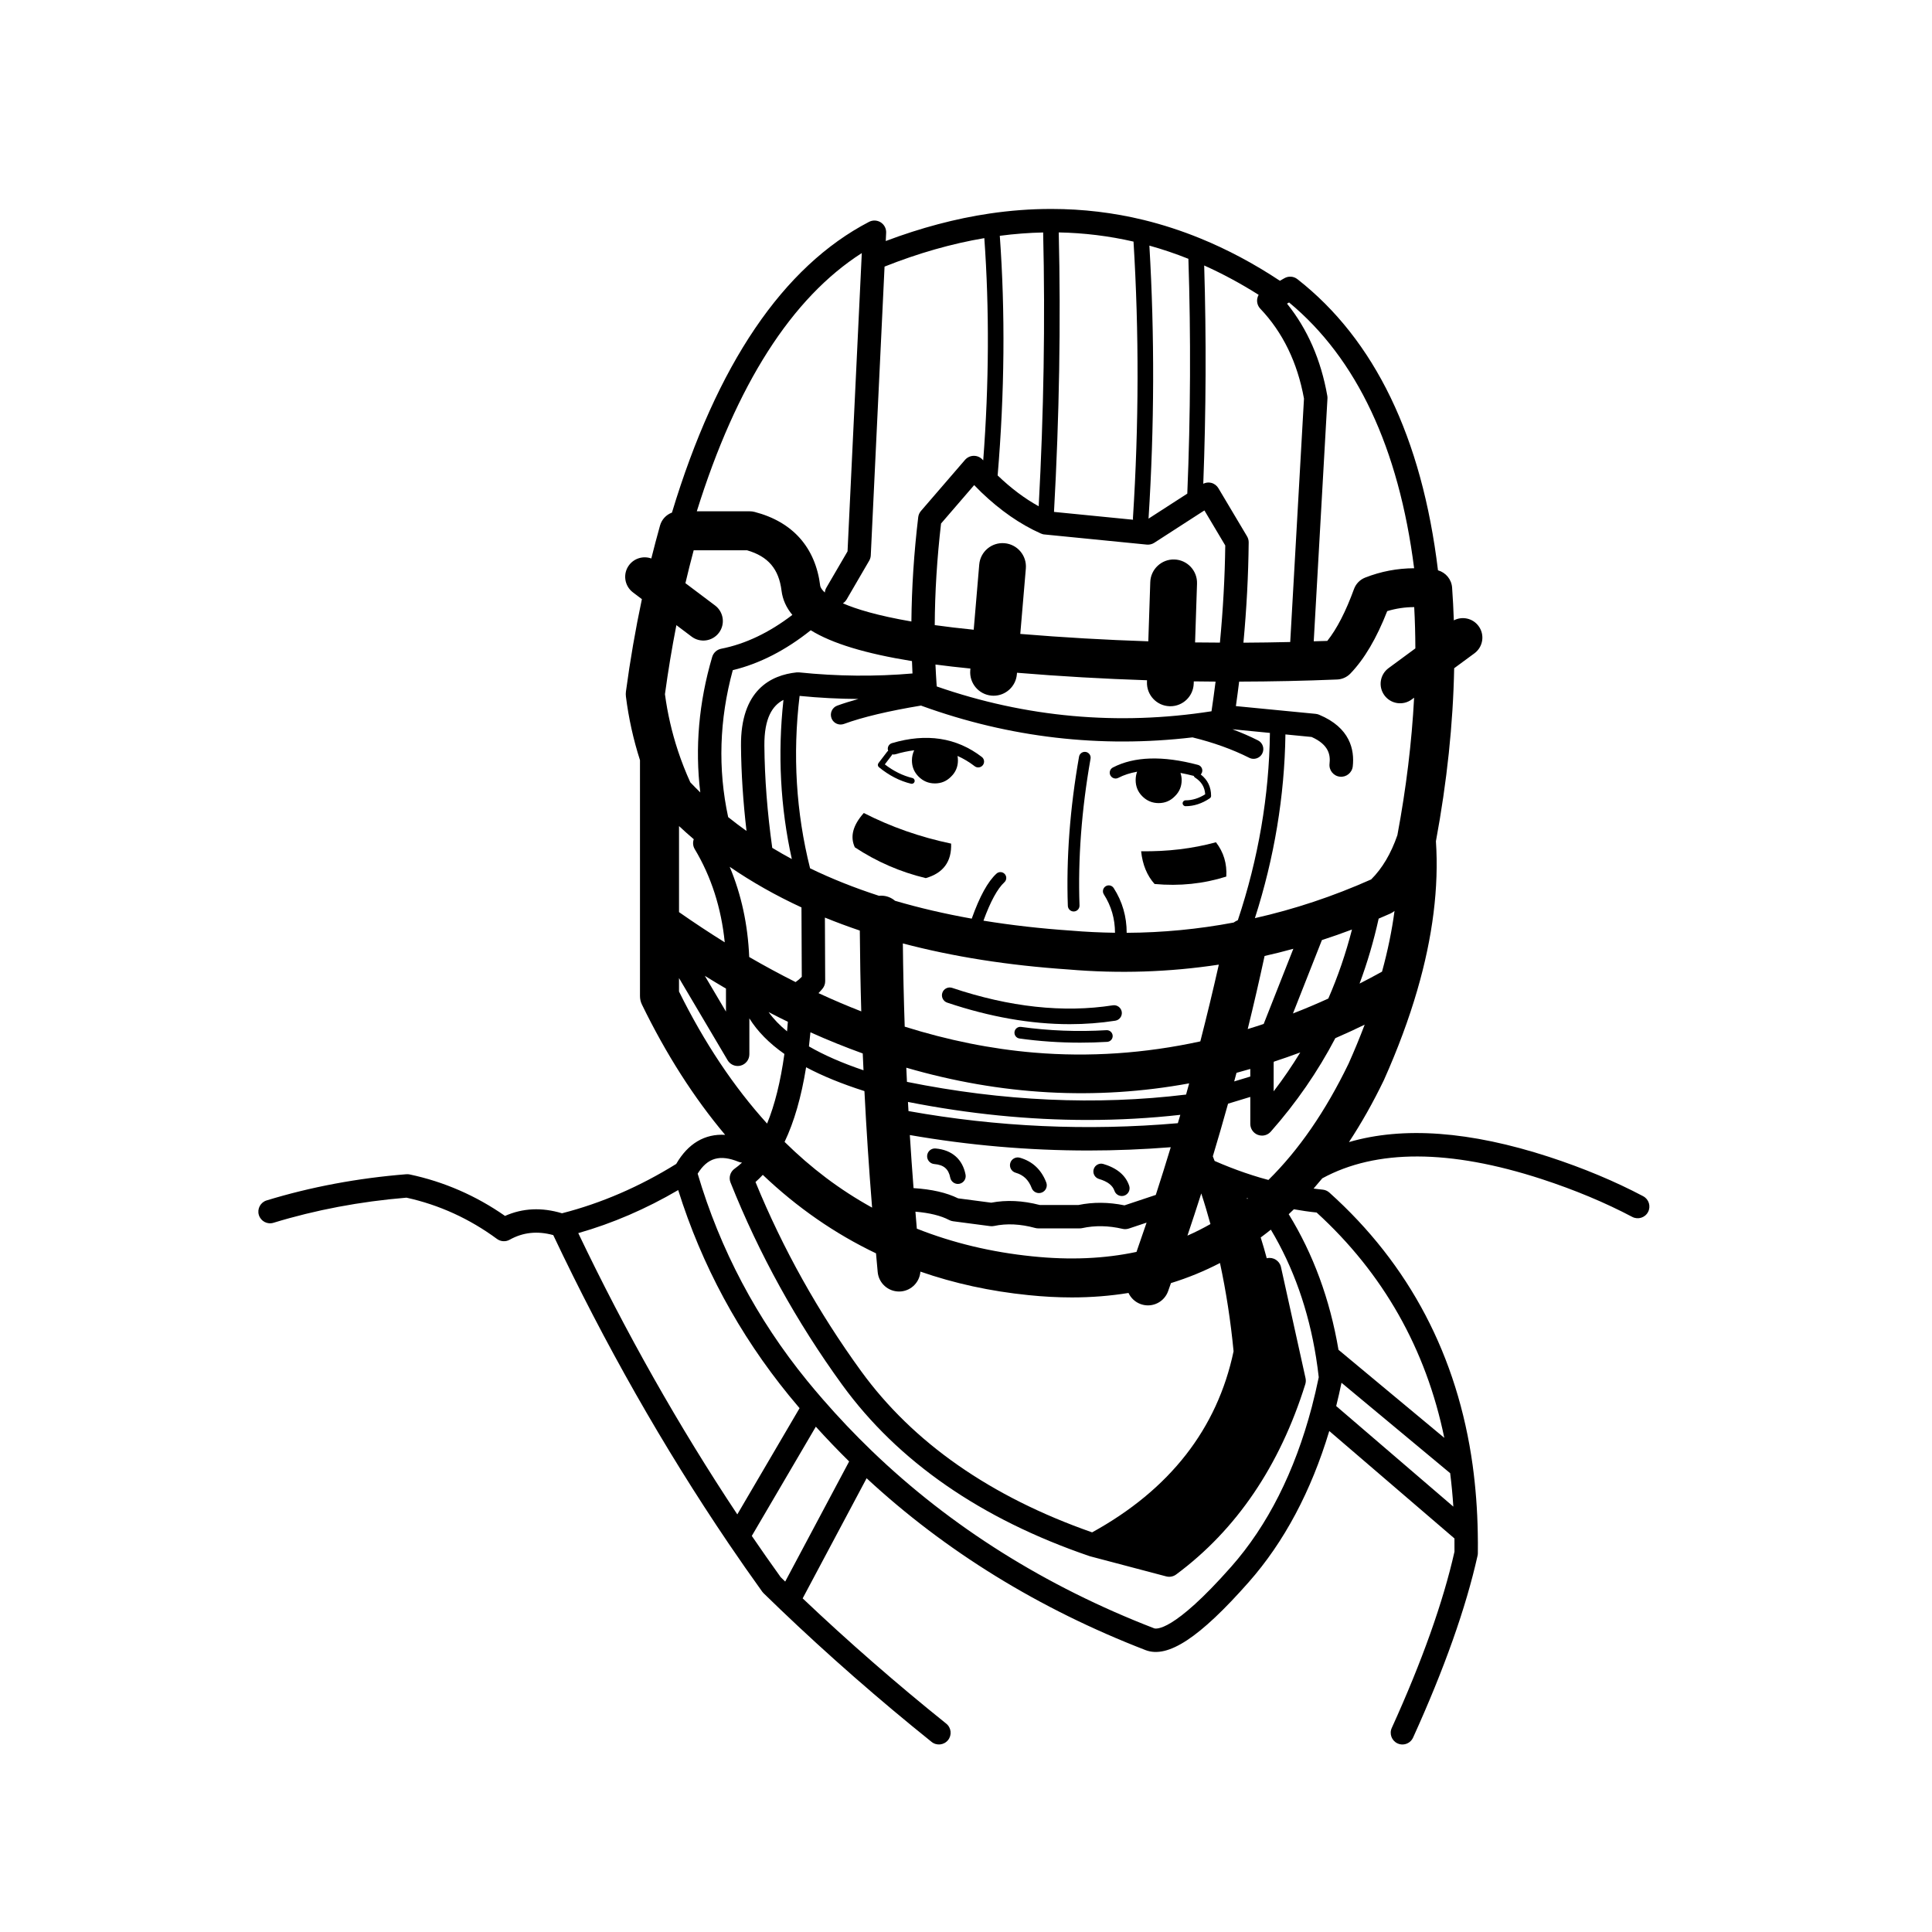 <?xml version="1.0" encoding="UTF-8"?>
<!-- Uploaded to: ICON Repo, www.iconrepo.com, Generator: ICON Repo Mixer Tools -->
<svg fill="#000000" width="800px" height="800px" version="1.1" viewBox="144 144 512 512" xmlns="http://www.w3.org/2000/svg">
 <g>
  <path d="m579.46 461.01c-7.465-3.949-15.871-7.461-24.973-10.434-20.918-6.805-38.652-8.098-53-3.91 3.293-5.004 6.375-10.453 9.227-16.363 0.02-0.047 0.047-0.09 0.066-0.141 3.648-8.16 6.609-16.152 8.812-23.746 0-0.004 0.004-0.016 0.004-0.02 4.09-14.043 5.75-27.312 4.938-39.457 2.926-15.73 4.555-31.137 4.836-45.852l5.371-3.953c2.297-1.691 2.793-4.922 1.098-7.219-1.531-2.086-4.336-2.68-6.559-1.512-0.102-2.922-0.25-5.824-0.457-8.68-0.156-2.188-1.676-3.996-3.742-4.586-4.254-35.188-16.781-61.148-37.258-77.16-0.988-0.777-2.348-0.875-3.438-0.25l-1.199 0.68c-6.871-4.555-13.965-8.328-21.098-11.234-4.934-2.016-9.996-3.664-15.059-4.898-7.918-1.926-16.102-2.902-24.324-2.902h-0.273c-5.316 0-10.77 0.414-16.207 1.219-8.953 1.324-18.184 3.773-27.492 7.281l0.105-2.18c0.055-1.109-0.488-2.16-1.426-2.762-0.938-0.598-2.117-0.648-3.102-0.141-22.789 11.848-40.352 37.762-52.234 77.051-1.512 0.562-2.711 1.812-3.164 3.438-0.805 2.883-1.578 5.801-2.309 8.723-2.07-0.75-4.473-0.105-5.875 1.738-1.723 2.273-1.273 5.512 0.996 7.234l2.383 1.805c-1.707 8.051-3.129 16.27-4.227 24.484-0.059 0.438-0.059 0.887-0.004 1.324 0.715 5.719 1.969 11.387 3.727 16.863v42.859 0.133 19.52c0 0.785 0.176 1.559 0.52 2.262 6.41 13.164 13.77 24.672 22.047 34.52-5.371-0.332-9.848 2.293-12.965 7.707-9.707 6.027-19.887 10.422-30.27 13.078-5.356-1.617-10.418-1.379-15.098 0.699-7.703-5.375-16.191-9.07-25.266-10.992-0.293-0.059-0.59-0.082-0.891-0.055-12.891 1.031-25.352 3.367-37.023 6.941-1.637 0.504-2.555 2.238-2.055 3.871 0.504 1.637 2.231 2.559 3.871 2.055 11.109-3.402 22.965-5.644 35.246-6.656 8.652 1.898 16.715 5.578 23.988 10.938 0.977 0.719 2.289 0.805 3.352 0.211 3.547-1.98 7.336-2.383 11.559-1.23 13.637 28.824 29.23 56.266 46.367 81.582 0 0.004 0.004 0.004 0.004 0.012 2.941 4.332 5.969 8.676 9.008 12.902 0.105 0.145 0.223 0.281 0.352 0.406 1.449 1.414 2.918 2.828 4.387 4.238v0.004c12.68 12.125 26.188 23.961 40.148 35.164 1.336 1.074 3.285 0.855 4.359-0.48s0.855-3.285-0.48-4.359c-13.199-10.594-25.992-21.754-38.051-33.195l16.949-31.836c20.859 19.336 45.707 34.648 73.949 45.555 5.906 2.242 14.328-3.309 27.312-18.02 9.367-10.609 16.535-24.066 21.348-40.055l33.176 28.477c0.016 1.16 0.016 2.332 0.004 3.512-3.004 13.332-8.59 29.043-16.617 46.703-0.711 1.559-0.02 3.394 1.543 4.106 0.418 0.188 0.852 0.277 1.281 0.277 1.18 0 2.301-0.676 2.82-1.82 8.262-18.188 14.016-34.414 17.094-48.23 0.047-0.207 0.07-0.418 0.074-0.629 0.023-1.828 0.016-3.652-0.023-5.41v-0.023c-0.109-6.098-0.562-12.086-1.344-17.801v-0.016c-3.996-28.965-16.773-53.305-37.98-72.332-0.5-0.449-1.125-0.719-1.789-0.781-0.797-0.07-1.598-0.188-2.398-0.281 0.781-0.887 1.551-1.793 2.312-2.719 14.27-7.769 33.762-7.727 58.141 0.203 8.766 2.867 16.836 6.238 23.996 10.02 1.512 0.801 3.391 0.223 4.188-1.289 0.801-1.512 0.223-3.391-1.289-4.184zm-69.211-59.508c-1.98 1.098-3.965 2.144-5.949 3.16 2.062-5.551 3.75-11.289 5.059-17.215 1.023-0.438 2.047-0.871 3.066-1.328 0.406-0.188 0.789-0.422 1.137-0.707-0.688 5.199-1.793 10.57-3.312 16.09zm8.836-85.668-7.098 5.223c-2.297 1.691-2.793 4.922-1.098 7.219 1.688 2.297 4.922 2.785 7.219 1.098l0.645-0.473c-0.621 11.789-2.102 23.996-4.43 36.422-1.684 4.883-4.019 8.828-6.957 11.738-10.078 4.492-20.359 7.906-30.805 10.258 5.144-16.016 7.859-32.371 8.09-48.688l6.938 0.676c4.676 2.086 5.004 4.883 4.75 7.098-0.191 1.703 1.031 3.234 2.731 3.426 1.699 0.195 3.234-1.031 3.426-2.731 0.488-4.348-0.66-10.258-8.941-13.695-0.281-0.117-0.586-0.191-0.887-0.223l-21.145-2.055c0.312-2.168 0.594-4.328 0.863-6.488 8.707-0.023 17.371-0.203 25.98-0.562 1.328-0.055 2.586-0.625 3.508-1.582 3.699-3.856 6.902-9.273 9.754-16.539 2.344-0.707 4.711-1.059 7.152-1.062 0.199 3.606 0.293 7.266 0.305 10.941zm-190.98 53.18c4.383 7.305 7.039 15.602 7.961 24.711-4.039-2.516-8.082-5.18-12.117-8.004v-22.805c1.27 1.188 2.574 2.348 3.906 3.488-0.293 0.836-0.238 1.785 0.25 2.609zm8.285 36.973v6.098l-5.606-9.48c1.867 1.156 3.738 2.285 5.606 3.383zm1.805-84.387c7.09-1.715 14.027-5.273 20.66-10.574 5.656 3.496 14.484 6.176 26.828 8.172 0.039 1.098 0.082 2.195 0.137 3.281-9.828 0.852-19.926 0.762-30.051-0.289-0.211-0.02-0.422-0.02-0.637 0-6.812 0.707-14.902 4.66-14.762 19.508 0.066 7.234 0.562 14.777 1.465 22.516-1.668-1.184-3.289-2.41-4.863-3.672-2.75-12.75-2.352-25.824 1.223-38.941zm15.648 50.059c-1.773-0.953-3.5-1.945-5.188-2.969-1.309-9.34-2.012-18.418-2.086-27.051-0.07-7.445 2.215-10.699 5.055-12.16-1.562 14.312-0.82 28.469 2.219 42.18zm2.555 12.812 0.082 18.395c-0.52 0.539-1.066 0.996-1.641 1.395-4.09-2.055-8.188-4.266-12.289-6.644-0.359-8.602-2.102-16.602-5.176-23.91 5.856 4.019 12.195 7.609 19.023 10.766zm-3.606 30.316c-0.066 0.855-0.137 1.703-0.215 2.535-1.977-1.621-3.613-3.32-4.887-5.106 1.699 0.883 3.398 1.746 5.102 2.57zm4.836 12.047c4.359 2.324 9.516 4.422 15.457 6.316 0.516 10.23 1.203 20.539 2.031 30.883-4.246-2.344-8.324-4.984-12.223-7.918-3.797-2.867-7.457-6.035-10.969-9.5 2.527-5.297 4.426-11.855 5.703-19.781zm4.981-39.664c2.996 1.219 6.082 2.367 9.25 3.438 0.051 7.09 0.176 14.227 0.387 21.418-3.773-1.473-7.551-3.082-11.336-4.836 0.379-0.387 0.742-0.781 1.062-1.176 0.465-0.559 0.711-1.258 0.711-1.984zm10.027 36.008c0.059 1.48 0.137 2.973 0.203 4.457-5.644-1.91-10.469-4.016-14.461-6.328 0.141-1.219 0.273-2.465 0.395-3.738 4.617 2.082 9.242 3.938 13.863 5.609zm3.516 52.969c0.152 1.656 0.293 3.316 0.449 4.977 0.281 2.938 2.754 5.141 5.648 5.141 0.18 0 0.367-0.012 0.551-0.023 2.801-0.273 4.926-2.535 5.117-5.25 8.996 3.125 18.535 5.211 28.617 6.227 3.93 0.406 7.766 0.613 11.512 0.613 5.184 0 10.188-0.402 15.02-1.184 0.613 1.324 1.738 2.41 3.215 2.949 0.641 0.23 1.293 0.344 1.934 0.344 2.324 0 4.504-1.438 5.34-3.75 0.262-0.715 0.504-1.441 0.762-2.156 4.508-1.391 8.844-3.168 12.992-5.324 1.617 7.531 2.832 15.34 3.602 23.398-4.324 20.539-16.934 36.676-37.488 47.984-26.859-9.402-47.449-23.766-61.211-42.715-11.34-15.609-20.758-32.465-27.996-50.129 0.672-0.586 1.309-1.23 1.934-1.898 9.078 8.641 19.082 15.582 30.004 20.797zm65.848-12.715c-4.207-0.867-8.297-0.898-12.188-0.098h-10.273c-4.508-1.176-8.832-1.379-12.855-0.609l-8.777-1.152c-3.082-1.516-6.973-2.398-11.809-2.711-0.359-4.695-0.691-9.387-0.984-14.062 15.609 2.715 31.449 4.098 47.344 4.098 7.262 0 14.535-0.301 21.805-0.871-1.281 4.227-2.602 8.438-3.965 12.641zm5.856 4.578c-0.875 2.594-1.77 5.18-2.672 7.758-8.5 1.809-17.684 2.207-27.594 1.176-10.883-1.102-21.109-3.566-30.621-7.336-0.133-1.5-0.246-3.004-0.371-4.5 3.754 0.316 6.758 1.059 8.934 2.207 0.328 0.172 0.68 0.289 1.043 0.332l9.812 1.289c0.352 0.047 0.707 0.031 1.055-0.039 3.324-0.715 6.988-0.535 10.883 0.527 0.266 0.07 0.539 0.109 0.816 0.109h11.004c0.223 0 0.449-0.023 0.664-0.07 3.356-0.734 6.941-0.672 10.672 0.195 0.23 0.055 0.469 0.082 0.699 0.082 0.332 0 0.664-0.055 0.977-0.16zm-63.098-29.562c-0.047-0.805-0.098-1.617-0.137-2.422 16.125 3.18 32.047 4.777 47.625 4.777 8.289 0 16.48-0.457 24.551-1.359-0.211 0.742-0.438 1.477-0.656 2.215-23.922 2.086-47.926 1-71.383-3.211zm-0.406-7.742c-0.059-1.254-0.109-2.504-0.172-3.754 25.121 7.305 50.141 8.695 74.961 4.152-0.273 0.988-0.543 1.98-0.82 2.969-23.762 2.894-48.594 1.766-73.969-3.367zm74.332 40.75c1.25-3.715 2.473-7.441 3.664-11.18 0.875 2.656 1.676 5.371 2.434 8.117-1.988 1.125-4.012 2.152-6.098 3.062zm3.414-51.477c-14.695 3.199-29.434 4.211-44.117 2.969-11.316-0.957-22.742-3.266-34.223-6.871-0.25-7.406-0.418-14.762-0.492-22.059 13.316 3.516 27.941 5.824 43.863 6.902 13.445 1.148 26.762 0.707 39.871-1.281-1.531 6.793-3.164 13.574-4.902 20.34zm-19.516-28.773c0.004-4.297-1.145-8.293-3.441-11.863-0.465-0.719-1.422-0.926-2.141-0.465-0.719 0.465-0.926 1.422-0.469 2.141 1.965 3.059 2.953 6.481 2.953 10.172-3.844-0.055-7.703-0.23-11.578-0.562-8.133-0.551-15.891-1.438-23.281-2.641 1.848-5.062 3.715-8.496 5.543-10.176 0.629-0.578 0.672-1.559 0.098-2.191-0.578-0.629-1.559-0.676-2.191-0.098-2.297 2.106-4.445 6.012-6.555 11.926-7.133-1.27-13.914-2.848-20.332-4.734-0.996-0.852-2.289-1.359-3.691-1.352-0.191 0-0.379 0.012-0.562 0.031-6.469-2.098-12.559-4.523-18.254-7.281-3.715-14.781-4.656-30.145-2.777-45.691 5.211 0.516 10.414 0.785 15.578 0.816-2.047 0.57-3.93 1.152-5.598 1.762-1.34 0.488-2.023 1.977-1.535 3.316 0.383 1.047 1.371 1.691 2.422 1.691 0.297 0 0.594-0.051 0.887-0.156 4.953-1.812 11.844-3.445 20.453-4.871 0.059 0.023 0.109 0.07 0.176 0.09 23.277 8.434 47.375 11.215 71.738 8.344 5.527 1.352 10.574 3.164 15.027 5.406 0.371 0.188 0.77 0.277 1.16 0.277 0.941 0 1.855-0.52 2.309-1.422 0.641-1.273 0.133-2.828-1.145-3.465-2.137-1.078-4.402-2.062-6.769-2.949l9.934 0.969c-0.203 16.629-3.059 33.312-8.496 49.625-0.395 0.168-0.766 0.383-1.113 0.629-9.34 1.762-18.797 2.672-28.348 2.723zm-35.797-62.855c0.176 0.016 0.352 0.023 0.527 0.023 3.184 0 5.894-2.445 6.168-5.672l0.035-0.414c11.492 0.953 22.992 1.613 34.457 1.988l-0.016 0.484c-0.109 3.422 2.57 6.289 5.992 6.398 0.07 0 0.141 0.004 0.207 0.004 3.332 0 6.082-2.641 6.191-5.996l0.02-0.594c1.926 0.031 3.856 0.051 5.773 0.059-0.332 2.613-0.68 5.234-1.078 7.863-24.719 3.856-49.191 1.641-72.812-6.578-0.023-0.289-0.047-0.578-0.066-0.867-0.109-1.633-0.207-3.281-0.277-4.941 2.918 0.383 6.004 0.742 9.262 1.062l-0.039 0.48c-0.285 3.41 2.246 6.406 5.656 6.699zm64.902 99.961c1.219-0.324 2.434-0.676 3.652-1.027v2.012l-4.266 1.293c0.199-0.754 0.406-1.516 0.613-2.277zm2.969-11.598c1.594-6.449 3.074-12.906 4.473-19.371 2.551-0.578 5.094-1.203 7.621-1.906l-7.859 19.922c-1.41 0.469-2.82 0.926-4.234 1.355zm6.875 8.832 0.074-0.195c2.328-0.766 4.656-1.57 6.984-2.445-2.168 3.543-4.508 6.984-7.059 10.309zm5.117-12.969 7.672-19.445c2.664-0.871 5.324-1.793 7.969-2.797-1.629 6.328-3.719 12.434-6.273 18.293-3.113 1.414-6.238 2.742-9.367 3.949zm-1.027-188.42c17.938 14.855 29.066 38.547 33.137 70.434-4.449 0.02-8.797 0.836-12.977 2.481-1.379 0.543-2.457 1.648-2.961 3.039-2.168 5.949-4.539 10.559-7.074 13.738-1.195 0.047-2.398 0.07-3.594 0.105l3.637-64.332c0.016-0.238 0-0.473-0.039-0.711-1.664-9.508-5.25-17.707-10.68-24.441zm-22.5-9.801c4.863 2.18 9.691 4.781 14.43 7.777-0.191 0.332-0.324 0.707-0.379 1.098-0.137 0.941 0.168 1.891 0.82 2.578 5.953 6.254 9.848 14.27 11.578 23.824l-3.648 64.508c-4.125 0.098-8.258 0.16-12.402 0.18 0.84-8.988 1.309-17.875 1.395-26.57 0.004-0.57-0.145-1.129-0.434-1.613l-7.594-12.758c-0.43-0.715-1.125-1.234-1.934-1.426-0.699-0.172-1.43-0.07-2.074 0.242 0.734-19.277 0.816-38.684 0.242-57.84zm-14.523-5.266c3.477 0.969 6.934 2.137 10.34 3.496 0.664 20.598 0.57 41.504-0.293 62.23l-10.27 6.629c1.555-24.406 1.621-48.719 0.223-72.355zm-24.02-3.496c6.695 0.125 13.348 0.945 19.816 2.434 1.473 23.906 1.43 48.531-0.152 73.258-0.012 0.152 0 0.301 0.023 0.449l-20.945-2.074c1.406-25.227 1.828-50.105 1.258-74.066zm-15.621 0.895c3.859-0.508 7.723-0.801 11.488-0.883 0.559 23.477 0.16 47.852-1.18 72.562-3.699-2.039-7.34-4.769-10.879-8.172 1.848-21.926 2.035-43.258 0.57-63.508zm10.82 78.871c0.172 0.082 0.348 0.145 0.535 0.195 0.18 0.051 0.367 0.082 0.555 0.09l27.043 2.68c0.695 0.066 1.402-0.102 1.984-0.48l12.379-7.996 0.91-0.574 5.523 9.281c-0.105 8.43-0.59 17.039-1.414 25.746-2.191-0.012-4.383-0.016-6.586-0.051l0.516-15.582c0.109-3.422-2.57-6.289-5.992-6.398-3.387-0.117-6.289 2.57-6.398 5.992l-0.52 15.695c-11.285-0.371-22.605-1.023-33.926-1.961l1.473-17.34c0.289-3.41-2.242-6.41-5.652-6.699-3.414-0.289-6.41 2.242-6.699 5.652l-1.465 17.277c-3.785-0.379-7.219-0.789-10.328-1.223 0.047-8.707 0.605-17.707 1.672-26.922l8.781-10.184c0.605 0.629 1.211 1.238 1.812 1.828l0.016 0.016c5.047 4.848 10.355 8.543 15.781 10.957zm-45.43 7.227c0.25-0.43 0.395-0.918 0.418-1.41l3.652-76.527c8.957-3.562 17.828-6.086 26.441-7.543 1.344 18.816 1.25 38.582-0.293 58.895-0.051-0.055-0.102-0.105-0.152-0.16-0.594-0.672-1.441-1.047-2.344-1.043-0.891 0.004-1.742 0.398-2.328 1.074l-11.672 13.531c-0.402 0.469-0.66 1.043-0.73 1.656-1.129 9.453-1.723 18.691-1.809 27.641-8.961-1.547-14.605-3.266-18.152-4.812 0.387-0.25 0.727-0.59 0.977-1.012zm-1.965-81.516-0.059 1.289v0.012l-3.715 77.746-5.613 9.621c-0.238 0.406-0.363 0.848-0.402 1.285-1.09-0.996-1.211-1.668-1.223-1.758-1.266-10.188-7.273-16.965-17.383-19.598-0.422-0.109-0.863-0.168-1.305-0.168h-14.02c10.48-33.574 25.148-56.555 43.719-68.43zm-48.738 131.83c-1.598-4.84-2.75-9.863-3.426-14.934 0.832-6.125 1.848-12.254 3.031-18.297l4.039 3.043c2.281 1.719 5.516 1.258 7.234-1.023 1.719-2.277 1.258-5.516-1.023-7.234l-7.856-5.91c0.684-2.91 1.414-5.824 2.188-8.711h14.156c5.594 1.629 8.414 4.953 9.129 10.711 0.293 2.344 1.246 4.469 2.867 6.41-6.125 4.691-12.465 7.719-18.867 8.969-1.133 0.223-2.051 1.059-2.379 2.168-3.543 12.051-4.59 24.082-3.152 35.91-0.902-0.883-1.789-1.77-2.648-2.68-1.223-2.695-2.309-5.453-3.223-8.207-0.02-0.074-0.043-0.145-0.07-0.215zm0.301 63.859v-3.559l12.883 21.773c0.57 0.957 1.594 1.523 2.664 1.523 0.273 0 0.543-0.035 0.816-0.109 1.344-0.367 2.281-1.594 2.281-2.988v-9.523c2.137 3.438 5.219 6.578 9.285 9.43-1.023 7.344-2.551 13.508-4.586 18.453-8.805-9.711-16.625-21.406-23.344-35zm-26.699 64.027c9.059-2.578 17.938-6.402 26.484-11.406 6.227 19.875 16.098 38.172 29.379 54.461 0.918 1.117 1.848 2.238 2.785 3.336l-16.5 28.152c-15.465-23.281-29.625-48.32-42.148-74.543zm54.84 92.344c-0.398-0.387-0.797-0.777-1.195-1.164-2.574-3.586-5.144-7.254-7.656-10.934l16.969-28.949c2.856 3.16 5.812 6.242 8.828 9.215zm139.54-46.199c-4.523 17.129-11.699 31.344-21.328 42.25-15.492 17.547-20 16.504-20.449 16.332-28.781-11.113-53.949-26.922-74.789-46.992-0.031-0.035-0.066-0.066-0.102-0.098-4.457-4.297-8.793-8.863-12.887-13.574-0.031-0.035-0.059-0.07-0.09-0.105-1.367-1.578-2.742-3.199-4.074-4.832-13.324-16.344-23.086-34.797-29.02-54.879 2.602-4.219 5.898-5.148 10.836-3.148 0.301 0.121 0.609 0.191 0.918 0.215-0.629 0.594-1.285 1.133-1.961 1.613-1.168 0.828-1.617 2.348-1.082 3.672 7.543 18.922 17.508 36.961 29.605 53.617 14.746 20.297 36.781 35.562 65.5 45.375h0.004 0.004c0.07 0.023 0.141 0.047 0.211 0.066l20.133 5.316c0.906 0.238 1.879 0.055 2.637-0.508 15.957-11.824 27.473-28.793 34.223-50.426 0.16-0.516 0.18-1.062 0.066-1.594l-6.508-29.441c-0.367-1.672-2.031-2.727-3.691-2.359-0.031 0.004-0.051 0.02-0.082 0.023-0.465-1.758-0.996-3.598-1.602-5.512 0.906-0.672 1.805-1.359 2.691-2.074 5.949 9.945 9.98 21.316 11.992 33.941v0.012c0.266 1.684 0.504 3.414 0.699 5.16-0.562 2.719-1.184 5.387-1.855 7.949zm-17.203-55.453c0.102 0.031 0.203 0.066 0.301 0.102-0.066 0.055-0.137 0.117-0.203 0.172-0.031-0.094-0.062-0.184-0.098-0.273zm54.727 81.789-31.043-26.648c0.5-2.019 0.973-4.086 1.406-6.172l28.797 23.961c0.363 2.887 0.645 5.844 0.84 8.859zm-36.23-77.938c17.633 16.098 28.988 36.152 33.836 59.715l-28.043-23.336c-2.262-13.355-6.699-25.387-13.191-35.934 0.457-0.43 0.91-0.867 1.367-1.305 2.016 0.352 4.027 0.656 6.031 0.859zm-12.773-8.633c-0.715-0.191-1.43-0.383-2.144-0.594-0.02-0.004-0.047-0.016-0.066-0.02-1.309-0.387-2.629-0.812-3.934-1.258-0.004 0-0.016-0.004-0.02-0.004-2.691-0.922-5.406-1.98-8.098-3.16-0.156-0.414-0.316-0.82-0.473-1.23 1.402-4.637 2.734-9.285 4.035-13.945l5.894-1.793v7.152c0 1.289 0.797 2.445 2 2.898 0.359 0.137 0.73 0.203 1.098 0.203 0.871 0 1.723-0.367 2.324-1.047 6.762-7.644 12.469-15.922 17.113-24.777 2.594-1.133 5.188-2.309 7.777-3.578-1.285 3.391-2.707 6.84-4.266 10.328-6.102 12.609-13.168 22.863-21.242 30.824z"/>
  <path d="m446.72 355.02c1.203 1.203 2.648 1.809 4.336 1.809s3.117-0.605 4.289-1.809c1.203-1.168 1.809-2.602 1.809-4.289 0-0.676-0.125-1.301-0.316-1.898 1.137 0.215 2.301 0.473 3.512 0.785 0.055 0.168 0.156 0.324 0.312 0.422 1.723 1.09 2.613 2.555 2.727 4.457-1.684 1.062-3.43 1.598-5.203 1.598-0.43 0-0.777 0.348-0.777 0.777s0.348 0.777 0.777 0.777c2.215 0 4.379-0.707 6.43-2.098 0.211-0.145 0.336-0.383 0.336-0.641 0-2.352-0.922-4.254-2.742-5.668 0.168-0.18 0.297-0.395 0.363-0.645 0.223-0.828-0.273-1.676-1.098-1.895-9.316-2.481-16.898-2.246-22.551 0.691-0.762 0.395-1.055 1.328-0.66 2.09 0.277 0.527 0.816 0.836 1.375 0.836 0.242 0 0.484-0.055 0.715-0.176 1.484-0.777 3.168-1.301 4.992-1.637-0.258 0.691-0.387 1.43-0.387 2.227 0.004 1.684 0.586 3.117 1.762 4.285z"/>
  <path d="m431.75 343.27c-0.836-0.141-1.648 0.414-1.793 1.258-2.414 13.719-3.41 27.016-2.969 39.527 0.031 0.836 0.715 1.496 1.547 1.496h0.055c0.855-0.031 1.523-0.75 1.492-1.602-0.438-12.293 0.543-25.375 2.922-38.879 0.156-0.848-0.41-1.648-1.254-1.801z"/>
  <path d="m437.23 417.01c-7.656 0.453-15.27 0.156-22.625-0.867-0.848-0.117-1.633 0.473-1.75 1.32-0.117 0.848 0.473 1.633 1.32 1.75 5.262 0.734 10.645 1.102 16.086 1.102 2.379 0 4.762-0.07 7.152-0.211 0.855-0.051 1.508-0.781 1.457-1.637-0.055-0.852-0.793-1.508-1.641-1.457z"/>
  <path d="m438.91 410.42c-13.055 2.035-27.371 0.484-42.566-4.621-1.078-0.363-2.254 0.223-2.613 1.301-0.363 1.082 0.215 2.254 1.301 2.613 11.301 3.793 22.172 5.703 32.457 5.703 4.121 0 8.141-0.309 12.066-0.918 1.129-0.176 1.898-1.234 1.723-2.359-0.188-1.125-1.25-1.895-2.367-1.719z"/>
  <path d="m446.41 369.59c0.371 3.547 1.559 6.438 3.562 8.676 6.621 0.609 12.957-0.047 19.008-1.965 0.211-3.422-0.699-6.449-2.734-9.09-6.238 1.688-12.848 2.484-19.836 2.379z"/>
  <path d="m370.54 368.55c5.812 3.828 12.082 6.551 18.801 8.16 4.648-1.336 6.887-4.383 6.715-9.145-8.223-1.727-15.934-4.43-23.141-8.113-2.898 3.246-3.688 6.273-2.375 9.098z"/>
  <path d="m414.29 450.81c-1.098-0.312-2.242 0.316-2.559 1.41-0.316 1.094 0.316 2.242 1.41 2.559 2.086 0.598 3.441 1.895 4.273 4.07 0.312 0.828 1.098 1.328 1.93 1.328 0.246 0 0.492-0.047 0.734-0.137 1.066-0.406 1.602-1.602 1.195-2.664-1.289-3.391-3.644-5.606-6.984-6.566z"/>
  <path d="m436.41 452.47c-1.098-0.328-2.246 0.297-2.57 1.391-0.324 1.094 0.297 2.242 1.391 2.57 2.277 0.676 3.621 1.699 4.106 3.125 0.293 0.863 1.094 1.402 1.953 1.402 0.223 0 0.441-0.035 0.664-0.109 1.078-0.367 1.656-1.543 1.289-2.621-0.922-2.75-3.227-4.684-6.832-5.758z"/>
  <path d="m391.94 448.36c-1.137-0.102-2.137 0.746-2.238 1.883-0.098 1.137 0.746 2.137 1.883 2.238 2.519 0.215 3.789 1.293 4.242 3.606 0.191 0.984 1.059 1.668 2.023 1.668 0.133 0 0.266-0.012 0.402-0.039 1.117-0.223 1.848-1.305 1.629-2.43-0.797-4.098-3.617-6.559-7.941-6.926z"/>
  <path d="m380.38 340.94c-0.82 0.242-1.289 1.102-1.043 1.926 0.012 0.039 0.031 0.074 0.047 0.117-0.102 0.051-0.191 0.121-0.262 0.211l-2.324 3.047c-0.25 0.332-0.195 0.801 0.121 1.066 2.641 2.176 5.508 3.656 8.52 4.387 0.059 0.016 0.121 0.02 0.188 0.02 0.348 0 0.664-0.238 0.75-0.59 0.102-0.418-0.152-0.836-0.57-0.938-2.562-0.625-5.027-1.84-7.32-3.617l1.863-2.445c0.051-0.066 0.074-0.137 0.102-0.211 0.258 0.066 0.535 0.066 0.805-0.016 1.734-0.516 3.402-0.867 5.012-1.066-0.383 0.82-0.598 1.707-0.598 2.684 0 1.688 0.586 3.117 1.758 4.289 1.203 1.203 2.648 1.809 4.336 1.809s3.117-0.605 4.289-1.809c1.203-1.168 1.809-2.602 1.809-4.289 0-0.406-0.039-0.801-0.109-1.184 1.57 0.695 3.082 1.598 4.539 2.719 0.281 0.215 0.613 0.324 0.945 0.324 0.465 0 0.922-0.207 1.23-0.605 0.523-0.68 0.398-1.652-0.281-2.172-6.676-5.133-14.68-6.367-23.805-3.656z"/>
 </g>
</svg>